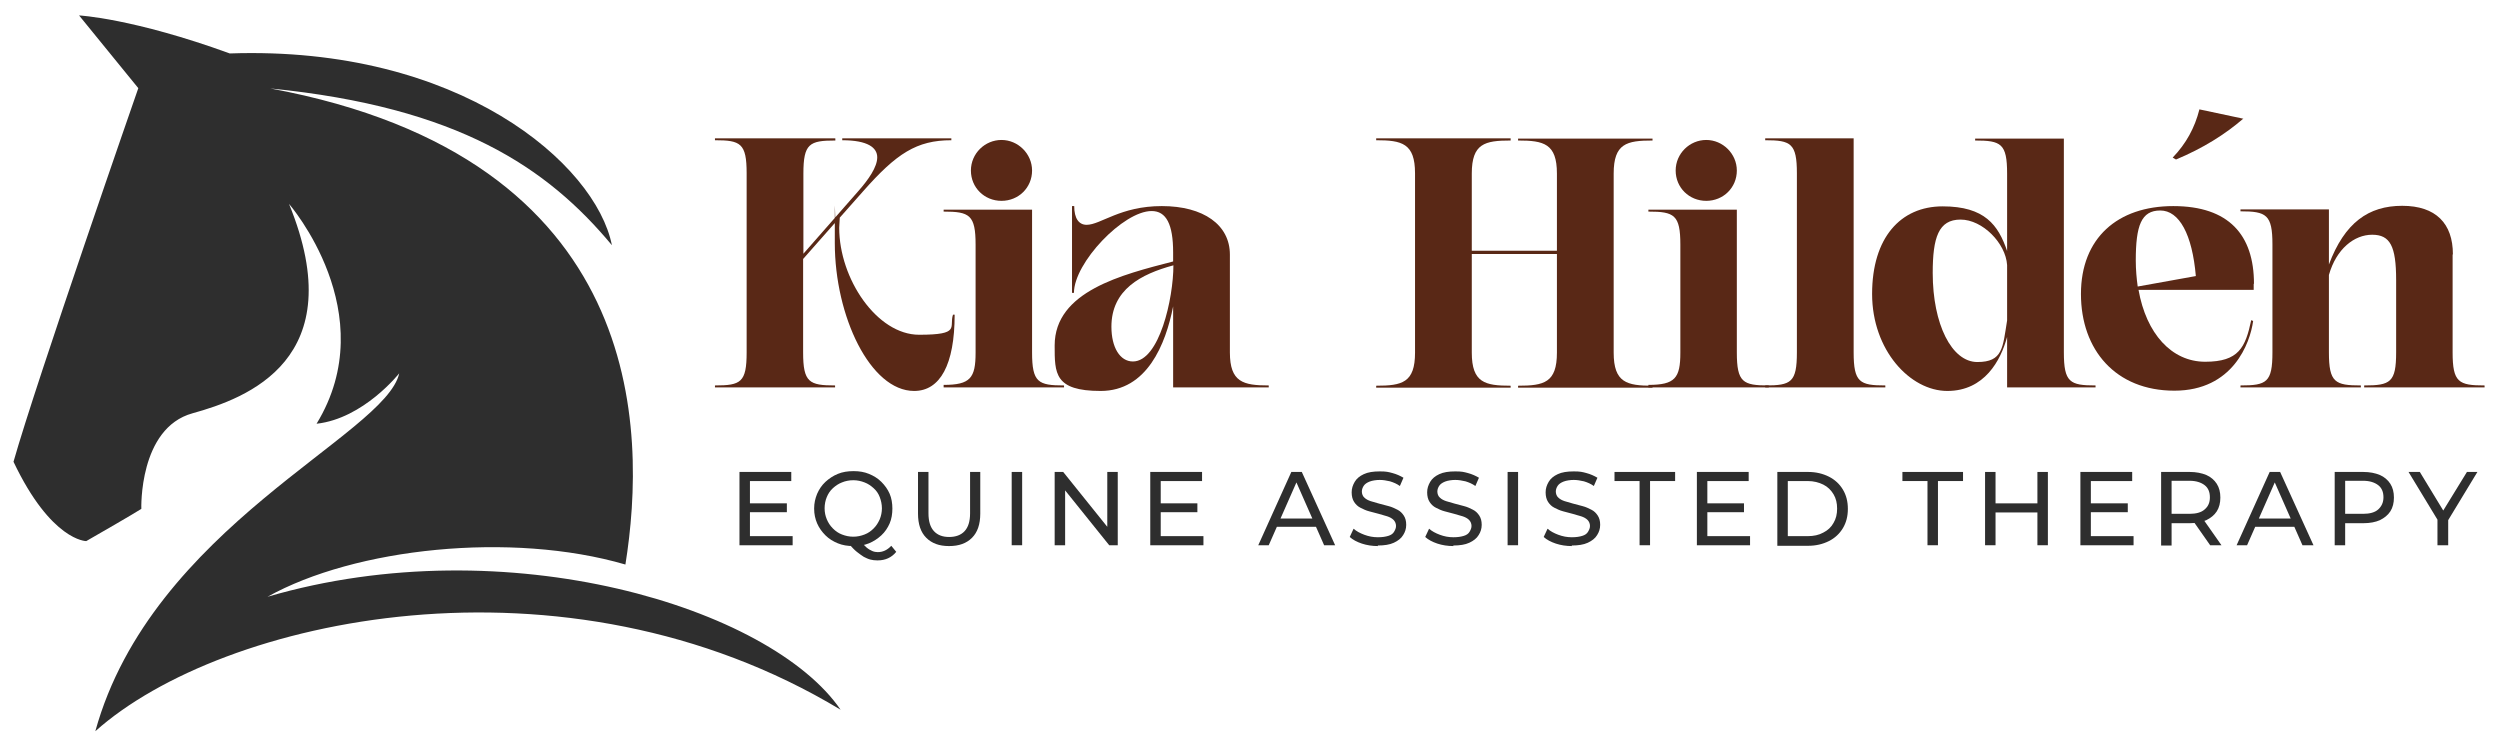 <svg xmlns="http://www.w3.org/2000/svg" id="Lager_1" viewBox="0 0 907.4 269.5"><defs><style>      .st0 {        fill-rule: evenodd;      }      .st0, .st1 {        fill: #2e2e2e;      }      .st2 {        fill: #592816;      }    </style></defs><path class="st0" d="M104.9,74s34.5,39.7,10,79.8c17.1-1.9,30-18.3,30-18.3-4.9,22.5-89.8,55.7-110.3,129.9,45.9-41,169.9-68.4,270.5-7.8-25.4-37.1-121.1-66.4-208-41,31.7-17.7,88.4-23.8,129.9-11.7,7.8-48.8,7.8-147.5-128.9-172.8,68.4,6.8,100.6,28.8,124,56.9-5.9-29.5-55.4-72.5-138.7-69.6C48.2,6.6,28.7,5.6,28.7,5.6l21.5,26.4S13.2,138.3,4.9,167.6c13.7,28.8,26.4,28.8,26.4,28.8,17.1-9.8,20-11.7,20-11.7,0,0-1-29.3,18.6-34.7,19.5-5.4,58.1-19.5,35-76"></path><g><path class="st2" d="M303.2,50.3v.7c-9.4,0-11.6,1.1-11.6,12v29.1l19.9-22.7c3.8-4.3,6.9-8.8,6.9-12.3s-3.4-6.2-12.7-6.2v-.7h39.6v.7c-12.6,0-19.9,4.8-32,18.5l-8.5,9.6h0c0,1.2-.2,2.4-.2,3.7,0,18.5,13.7,38.8,29,38.8s10.8-2.8,12.3-7.3h.6c0,18.2-5.3,27.7-14.7,27.7-15.9,0-28.8-27.1-28.8-53.7s0-5.2.4-7.7l-11.9,13.5v33.9c0,10.9,2.2,12,11.6,12v.7h-43.6v-.7c9.4,0,11.5-1.1,11.5-12V62.9c0-10.9-2.2-12-11.5-12v-.7h43.6Z"></path><path class="st2" d="M374.6,76v51.9c0,10.9,2.2,12,11.6,12v.7h-43.7v-.9c9.7,0,11.6-2.5,11.6-11.7v-39.2c0-10.8-2.2-12-11.6-12v-.7h32.1ZM374.6,61.9c0,6.2-4.9,11-11.1,11s-11.1-4.8-11.1-11,5.1-11.1,11.1-11.1,11.1,5,11.1,11.1Z"></path><path class="st2" d="M389.9,74.8c0,4.5,1.7,6.8,4.5,6.8,5.1,0,12.2-6.8,27.3-6.8s24.7,6.8,24.7,17.6v35.5c0,10.8,4.8,12,14.1,12v.7h-34.7v-29.4c-2.7,13.8-9.5,30.7-26.3,30.7s-16.7-6.4-16.7-16.5c0-19.7,24.5-25.7,43-30.5v-3.3c0-10.2-2.5-15-7.8-15-10.3,0-28.2,18.8-28.2,29.7h-.7v-31.5h.7ZM403.4,118.6c0,7.5,3.1,12.6,7.8,12.6,9.6,0,14.7-22.9,14.7-34.9h0c-11.8,3.2-22.5,8.8-22.5,22.3Z"></path><path class="st2" d="M548.3,50.3v.7c-9.4,0-14.1,1.1-14.1,12v28h30.9v-28c0-10.9-4.8-12-14.1-12v-.7h48.8v.7c-9.4,0-14.1,1.1-14.1,12v65c0,10.9,4.8,12,14.1,12v.7h-48.8v-.7c9.4,0,14.1-1.1,14.1-12v-35.8h-30.9v35.8c0,10.9,4.8,12,14.1,12v.7h-48.8v-.7c9.4,0,14.1-1.1,14.1-12V62.9c0-10.9-4.8-12-14.1-12v-.7h48.8Z"></path><path class="st2" d="M630.4,76v51.9c0,10.9,2.2,12,11.6,12v.7h-43.7v-.9c9.7,0,11.6-2.5,11.6-11.7v-39.2c0-10.8-2.2-12-11.6-12v-.7h32.1ZM630.4,61.9c0,6.2-4.9,11-11.1,11s-11.1-4.8-11.1-11,5.1-11.1,11.1-11.1,11.1,5,11.1,11.1Z"></path><path class="st2" d="M672.8,50.3v77.6c0,10.9,2.2,12,11.5,12v.7h-43.6v-.7c9.4,0,11.5-1.1,11.5-12V62.9c0-10.9-2.2-12-11.5-12v-.7h32.1Z"></path><path class="st2" d="M749.1,50.3v77.6c0,10.9,2.2,12,11.5,12v.7h-32.1v-18.3c-2.3,8.5-8.2,19.6-21.7,19.6s-27.3-14.8-27.3-35.2,10.3-31.8,25.6-31.8,20.2,6.8,23.4,16.2v-28.1c0-10.9-2.2-12-11.6-12v-.7h32.2ZM701.5,99.1c0,18.6,6.9,32.3,16.2,32.3s9.2-5.2,10.8-15.1v-20.1c-.5-7.9-8.9-16.5-16.9-16.5s-10.1,6.5-10.1,19.4Z"></path><path class="st2" d="M818,103c0,.7,0,1.5,0,2.2h-41.8c2.8,15.9,12,26.1,24.2,26.1s14.6-5.2,16.7-15.1l.7.3c-1.1,8-7.3,25.3-28.6,25.3s-33.9-14.8-33.9-35.1,13.3-31.9,33.5-31.9,29.3,10.5,29.3,28.2ZM775.2,94.5c0,3.4.3,6.6.7,9.5l21.1-3.8c-1.3-15.1-6-23.8-12.9-23.8s-8.9,5.4-8.9,18.2ZM814.3,43c-6.7,5.8-14.7,10.8-24.5,14.9l-1.2-.7c4.9-5.1,8-10.8,9.7-17.5l16,3.4Z"></path><path class="st2" d="M890.2,92.4v35.5c0,10.9,2.2,12,11.6,12v.7h-43.7v-.7c9.5,0,11.6-1.1,11.6-12v-26.3c0-12.3-2.2-16.4-8.7-16.4s-13,5.1-15.7,14.6v28.1c0,10.9,2.2,12,11.6,12v.7h-43.7v-.7c9.5,0,11.6-1.1,11.6-12v-39.2c0-10.8-2.2-12-11.6-12v-.7h32.1v20c5.7-15.2,14.4-21.3,26.6-21.3s18.4,6.4,18.4,17.6Z"></path></g><g><path class="st1" d="M272.2,194.6h15.5v3.3h-19.3v-26.6h18.8v3.3h-15v20ZM271.9,182.7h13.7v3.2h-13.7v-3.2Z"></path><path class="st1" d="M309.7,198.2c-2,0-3.9-.3-5.6-1-1.7-.7-3.2-1.6-4.5-2.9s-2.3-2.7-3-4.3c-.7-1.6-1.1-3.4-1.1-5.4s.4-3.7,1.1-5.4c.7-1.6,1.7-3.1,3-4.3s2.8-2.2,4.5-2.9c1.7-.7,3.6-1,5.7-1s3.9.3,5.6,1c1.7.7,3.2,1.6,4.5,2.9s2.3,2.7,3,4.3c.7,1.6,1,3.5,1,5.4s-.3,3.8-1,5.4c-.7,1.6-1.7,3.1-3,4.3-1.3,1.2-2.8,2.2-4.5,2.9-1.7.7-3.6,1-5.6,1ZM309.7,194.8c1.5,0,2.8-.3,4.1-.8s2.3-1.2,3.3-2.2,1.6-2,2.2-3.3c.5-1.2.8-2.6.8-4s-.3-2.8-.8-4.1-1.2-2.3-2.2-3.2-2-1.6-3.3-2.1c-1.3-.5-2.6-.8-4.1-.8s-2.9.3-4.1.8c-1.3.5-2.3,1.2-3.3,2.1s-1.7,2-2.2,3.2c-.5,1.2-.8,2.6-.8,4.1s.3,2.8.8,4c.5,1.2,1.2,2.3,2.2,3.3s2,1.7,3.3,2.2,2.6.8,4.1.8ZM318.4,203.4c-.9,0-1.7-.1-2.5-.3-.8-.2-1.6-.6-2.4-1-.8-.5-1.6-1.1-2.5-1.8-.9-.7-1.8-1.7-2.8-2.8l4.1-1.1c.8.9,1.5,1.7,2.2,2.3.7.6,1.4,1,2.1,1.3.7.3,1.4.4,2,.4,1.9,0,3.5-.8,4.9-2.3l1.8,2.2c-1.7,2.1-4,3.1-6.7,3.1Z"></path><path class="st1" d="M344.4,198.2c-3.5,0-6.2-1-8.2-3-2-2-3-4.9-3-8.8v-15.1h3.8v15c0,3,.7,5.1,2,6.5,1.3,1.4,3.1,2.1,5.5,2.1s4.3-.7,5.6-2.1c1.3-1.4,2-3.5,2-6.5v-15h3.7v15.1c0,3.9-1,6.8-3,8.8-2,2-4.7,3-8.3,3Z"></path><path class="st1" d="M367.2,197.9v-26.6h3.8v26.6h-3.8Z"></path><path class="st1" d="M382.8,197.9v-26.6h3.1l17.6,21.9h-1.6v-21.9h3.8v26.6h-3.1l-17.6-21.9h1.6v21.9h-3.8Z"></path><path class="st1" d="M421.3,194.6h15.5v3.3h-19.3v-26.6h18.8v3.3h-15v20ZM420.9,182.7h13.7v3.2h-13.7v-3.2Z"></path><path class="st1" d="M456.7,197.9l12-26.6h3.8l12.1,26.6h-4l-10.8-24.5h1.5l-10.8,24.5h-3.9ZM461.9,191.2l1-3h15l1.1,3h-17.1Z"></path><path class="st1" d="M500.1,198.2c-2,0-4-.3-5.8-.9s-3.3-1.4-4.4-2.4l1.4-3c1,.9,2.3,1.6,3.9,2.2,1.6.6,3.2.9,4.9.9s2.8-.2,3.8-.5,1.7-.8,2.1-1.5.7-1.3.7-2.1-.3-1.6-.9-2.2c-.6-.6-1.4-1-2.3-1.3-1-.3-2-.6-3.1-.9-1.1-.3-2.3-.6-3.4-.9-1.2-.3-2.2-.8-3.2-1.3-1-.5-1.7-1.2-2.3-2.1-.6-.9-.9-2.1-.9-3.5s.4-2.6,1.1-3.8,1.8-2.1,3.3-2.8c1.5-.7,3.4-1,5.8-1s3.1.2,4.6.6c1.5.4,2.8,1,4,1.7l-1.3,3c-1.1-.8-2.3-1.3-3.6-1.7-1.3-.3-2.5-.5-3.7-.5s-2.7.2-3.7.6c-1,.4-1.7.9-2.1,1.5s-.7,1.3-.7,2.1.3,1.7.9,2.2c.6.6,1.4,1,2.3,1.3,1,.3,2,.6,3.1.9,1.1.3,2.3.6,3.4.9,1.2.3,2.2.8,3.2,1.3,1,.5,1.7,1.2,2.3,2.1.6.9.9,2,.9,3.4s-.4,2.6-1.1,3.7c-.7,1.2-1.9,2.1-3.4,2.8-1.5.7-3.5,1-5.8,1Z"></path><path class="st1" d="M527.5,198.2c-2,0-4-.3-5.8-.9-1.8-.6-3.3-1.4-4.4-2.4l1.4-3c1,.9,2.3,1.6,3.9,2.2,1.6.6,3.2.9,4.9.9s2.8-.2,3.8-.5,1.7-.8,2.1-1.5.7-1.3.7-2.1-.3-1.6-.9-2.2c-.6-.6-1.4-1-2.3-1.3-1-.3-2-.6-3.1-.9-1.1-.3-2.3-.6-3.4-.9-1.2-.3-2.2-.8-3.2-1.3-1-.5-1.7-1.2-2.3-2.1-.6-.9-.9-2.1-.9-3.5s.4-2.6,1.1-3.8,1.8-2.1,3.3-2.8c1.5-.7,3.4-1,5.8-1s3.1.2,4.6.6c1.5.4,2.8,1,4,1.7l-1.3,3c-1.1-.8-2.3-1.3-3.6-1.7-1.3-.3-2.5-.5-3.7-.5s-2.7.2-3.7.6c-1,.4-1.7.9-2.1,1.5s-.7,1.3-.7,2.1.3,1.7.9,2.2c.6.6,1.4,1,2.3,1.3,1,.3,2,.6,3.1.9,1.1.3,2.3.6,3.4.9,1.2.3,2.2.8,3.2,1.3,1,.5,1.7,1.2,2.3,2.1.6.9.9,2,.9,3.4s-.4,2.6-1.1,3.7c-.7,1.2-1.9,2.1-3.4,2.8-1.5.7-3.5,1-5.8,1Z"></path><path class="st1" d="M547.2,197.9v-26.6h3.8v26.6h-3.8Z"></path><path class="st1" d="M570.5,198.2c-2,0-4-.3-5.8-.9s-3.3-1.4-4.4-2.4l1.4-3c1,.9,2.3,1.6,3.9,2.2,1.6.6,3.2.9,4.9.9s2.8-.2,3.8-.5,1.7-.8,2.1-1.5.7-1.3.7-2.1-.3-1.6-.9-2.2c-.6-.6-1.4-1-2.3-1.3-1-.3-2-.6-3.1-.9-1.1-.3-2.3-.6-3.4-.9-1.2-.3-2.2-.8-3.2-1.3-1-.5-1.7-1.2-2.3-2.1-.6-.9-.9-2.1-.9-3.5s.4-2.6,1.1-3.8,1.8-2.1,3.3-2.8c1.5-.7,3.4-1,5.8-1s3.1.2,4.6.6c1.5.4,2.8,1,4,1.7l-1.3,3c-1.1-.8-2.3-1.3-3.6-1.7-1.3-.3-2.5-.5-3.7-.5s-2.7.2-3.7.6c-1,.4-1.7.9-2.1,1.5s-.7,1.3-.7,2.1.3,1.7.9,2.2c.6.6,1.4,1,2.3,1.3,1,.3,2,.6,3.1.9,1.1.3,2.3.6,3.4.9,1.2.3,2.2.8,3.2,1.3,1,.5,1.7,1.2,2.3,2.1.6.9.9,2,.9,3.4s-.4,2.6-1.1,3.7c-.7,1.2-1.9,2.1-3.4,2.8-1.5.7-3.5,1-5.8,1Z"></path><path class="st1" d="M595.1,197.9v-23.3h-9.1v-3.3h22v3.3h-9.1v23.3h-3.8Z"></path><path class="st1" d="M619.7,194.6h15.5v3.3h-19.3v-26.6h18.8v3.3h-15v20ZM619.3,182.7h13.7v3.2h-13.7v-3.2Z"></path><path class="st1" d="M645.1,197.9v-26.6h11.2c2.8,0,5.3.6,7.5,1.7,2.2,1.1,3.9,2.7,5.1,4.7s1.8,4.3,1.8,7-.6,5-1.8,7c-1.2,2-2.9,3.6-5.1,4.7-2.2,1.1-4.7,1.7-7.5,1.7h-11.2ZM648.9,194.6h7.2c2.2,0,4.1-.4,5.7-1.3,1.6-.8,2.9-2,3.7-3.5.9-1.5,1.3-3.2,1.3-5.2s-.4-3.7-1.3-5.2-2.1-2.7-3.7-3.5c-1.6-.8-3.5-1.3-5.7-1.3h-7.2v20Z"></path><path class="st1" d="M699.6,197.9v-23.3h-9.1v-3.3h22v3.3h-9.1v23.3h-3.8Z"></path><path class="st1" d="M724.3,197.9h-3.8v-26.6h3.8v26.6ZM739.9,186h-16v-3.3h16v3.3ZM739.5,171.3h3.8v26.6h-3.8v-26.6Z"></path><path class="st1" d="M758.9,194.6h15.5v3.3h-19.3v-26.6h18.8v3.3h-15v20ZM758.6,182.7h13.7v3.2h-13.7v-3.2Z"></path><path class="st1" d="M784.4,197.9v-26.6h10.4c2.3,0,4.3.4,6,1.1,1.6.7,2.9,1.8,3.8,3.2.9,1.4,1.3,3.1,1.3,5s-.4,3.6-1.3,5-2.2,2.4-3.8,3.2c-1.6.7-3.6,1.1-6,1.1h-8.3l1.7-1.7v9.8h-3.8ZM788.2,188.4l-1.7-1.9h8.2c2.4,0,4.3-.5,5.5-1.6,1.3-1.1,1.9-2.5,1.9-4.4s-.6-3.4-1.9-4.4c-1.3-1-3.1-1.6-5.5-1.6h-8.2l1.7-1.9v15.7ZM802.2,197.9l-6.8-9.7h4.1l6.8,9.7h-4.1Z"></path><path class="st1" d="M811.8,197.9l12-26.6h3.8l12.1,26.6h-4l-10.8-24.5h1.5l-10.8,24.5h-3.9ZM816.9,191.2l1-3h15l1.1,3h-17.1Z"></path><path class="st1" d="M847.4,197.9v-26.6h10.4c2.3,0,4.3.4,6,1.1,1.6.7,2.9,1.8,3.8,3.2.9,1.4,1.3,3.1,1.3,5s-.4,3.6-1.3,5-2.2,2.4-3.8,3.2c-1.6.7-3.6,1.1-6,1.1h-8.3l1.7-1.8v9.8h-3.8ZM851.2,188.4l-1.7-1.9h8.2c2.4,0,4.3-.5,5.5-1.6s1.9-2.5,1.9-4.4-.6-3.4-1.9-4.4c-1.3-1-3.1-1.6-5.5-1.6h-8.2l1.7-1.9v15.7Z"></path><path class="st1" d="M884.7,197.9v-10.2l.9,2.4-11.4-18.8h4.1l9.6,15.8h-2.2l9.7-15.8h3.8l-11.4,18.8.8-2.4v10.2h-3.8Z"></path></g></svg>
